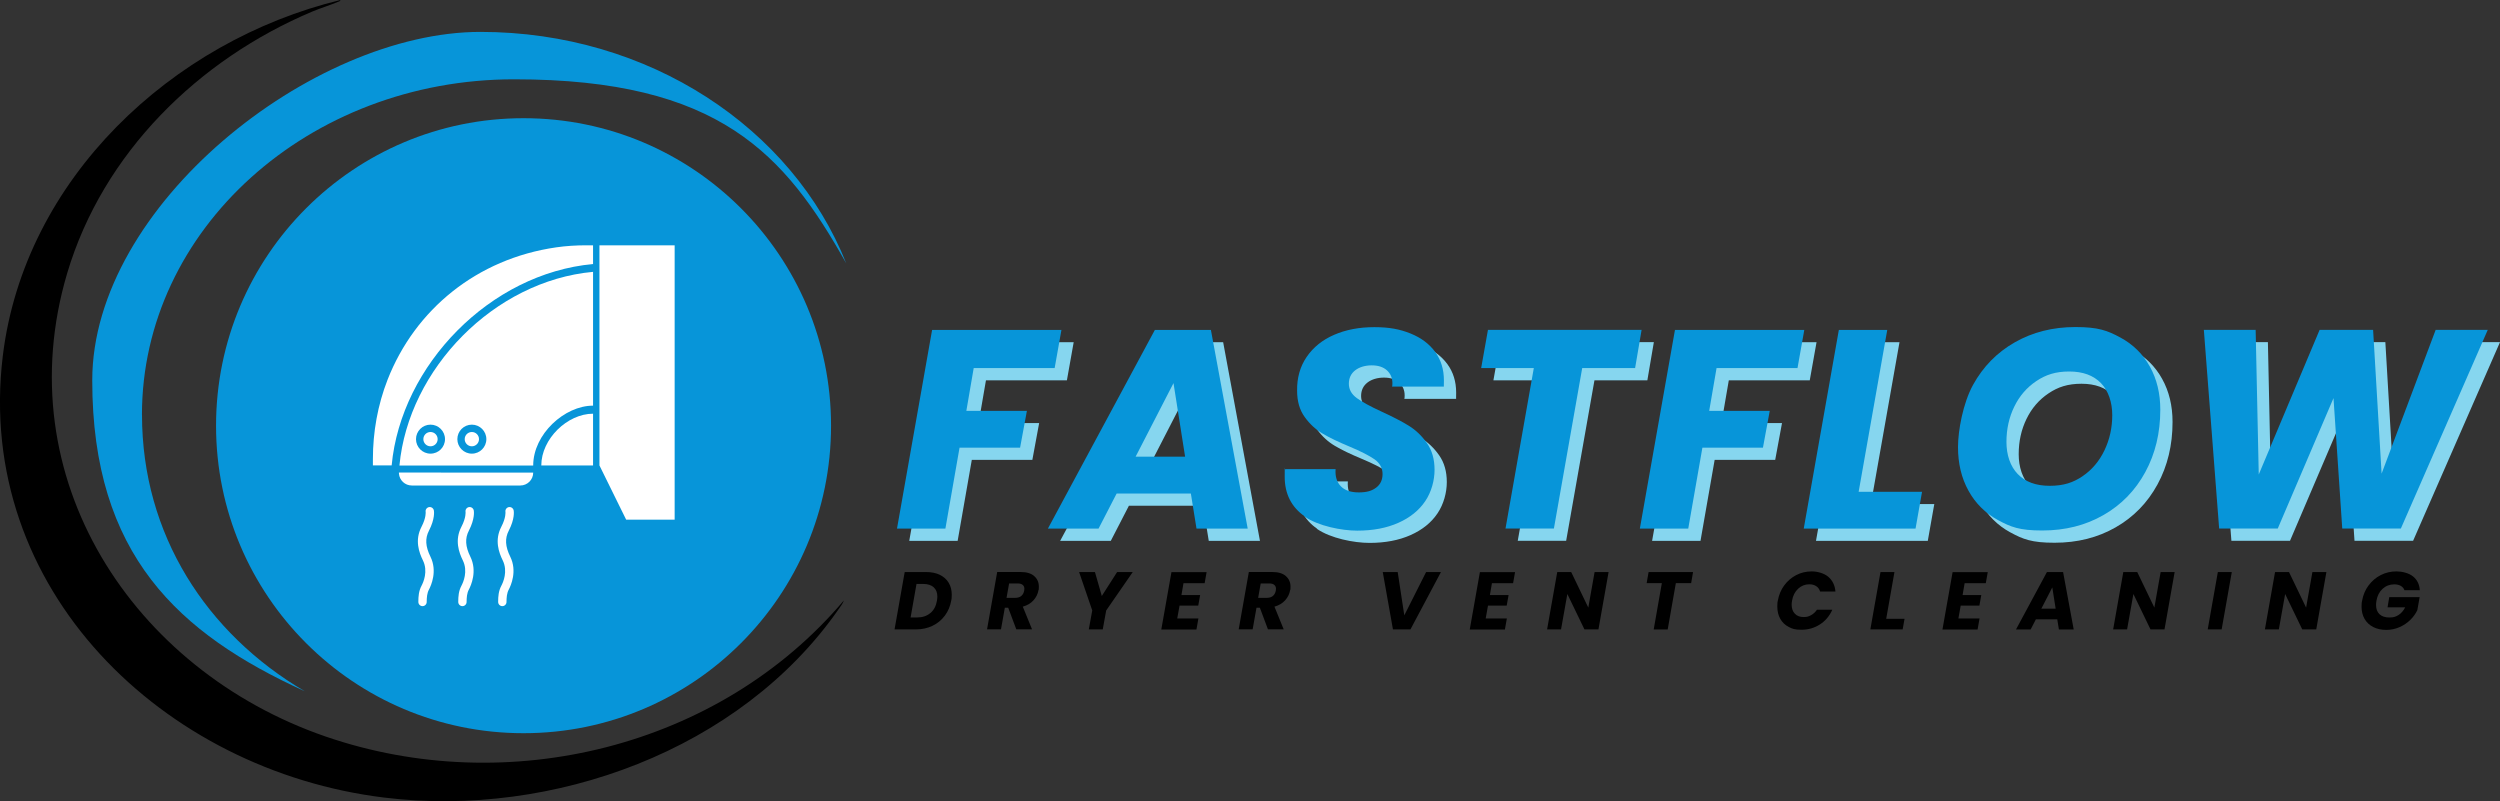 <?xml version="1.0" encoding="UTF-8"?>
<svg id="Layer_1" xmlns="http://www.w3.org/2000/svg" version="1.1" viewBox="0 0 5000 1602.4">
  <rect x="0" y="0" width="5000" height="1602.4" fill="#333333" stroke="none"/>
  <!-- Generator: Adobe Illustrator 29.5.1, SVG Export Plug-In . SVG Version: 2.1.0 Build 141)  -->
  <defs>
    <style>
      .st0 {
        fill: #86d6ef;
      }

      .st1 {
        fill: #fff;
      }

      .st2 {
        fill: #0795d9;
      }
    </style>
  </defs>
  <g>
    <path class="st0" d="M2147.4,684.3l-13.6,76.4h-161.9l-14.7,85.5h121.1l-13.6,73.6h-121.1l-28.3,161.9h-96.8l70.2-397.3h258.7Z"/>
    <path class="st0" d="M2406.1,1011.5h-148.3l-36.2,70.2h-101.3l213.9-397.3h112.1l73.6,397.3h-102.4l-11.3-70.2ZM2394.7,937.9l-23.2-147.2-75.8,147.2h99Z"/>
    <path class="st0" d="M2634.4,1057.6c-27-18.7-40.5-45.2-40.5-79.5s.4-8.5,1.1-15.3h100.7c-1.1,14.3,2.3,25.7,10.2,34,7.9,8.3,20,12.5,36.2,12.5s26.3-3.2,34.8-9.6c8.5-6.4,12.7-15.5,12.7-27.2s-5.4-21.9-16.1-29.4c-10.8-7.5-27.4-16-50.1-25.5-21.9-9.1-39.7-17.6-53.5-25.8-13.8-8.1-25.8-19.1-35.9-33.1-10.2-14-15.3-31.5-15.3-52.6-.4-26,6-48.7,19.2-67.9,13.2-19.2,31.5-34,54.9-44.1,23.4-10.2,50.2-15.3,80.4-15.3s51.3,4.2,72.4,12.7c21.1,8.5,37.5,20.8,49.2,36.8,11.7,16,17.5,35,17.5,56.9s-.2,9.8-.6,12.5h-103c.4-1.5.6-3.8.6-6.8,0-10.6-3.7-19.1-11-25.8-7.4-6.6-17.5-9.9-30.3-9.9s-24.6,3.3-33.1,9.9c-8.5,6.6-12.7,15.6-12.7,26.9s5.3,20.9,15.8,28.6c10.6,7.7,27,16.7,49.2,26.9,22.3,10.2,40.5,19.6,54.6,28.3,14.2,8.7,26.3,20.3,36.5,34.8,10.2,14.5,15.3,32.4,15.3,53.5s-6.2,44.3-18.7,62.8c-12.5,18.5-30.4,32.9-53.8,43.3-23.4,10.4-50.8,15.6-82.1,15.6s-78-9.3-105-28Z"/>
    <path class="st0" d="M3307.7,684.3l-13,76.4h-105.8l-56.6,320.9h-96.8l56.6-320.9h-105.3l13.6-76.4h307.3Z"/>
    <path class="st0" d="M3633.1,684.3l-13.6,76.4h-161.9l-14.7,85.5h121.1l-13.6,73.6h-121.1l-28.3,161.9h-96.8l70.2-397.3h258.7Z"/>
    <path class="st0" d="M3741.8,1008.1h126.8l-13,73.6h-223.6l70.2-397.3h96.8l-57.2,323.7Z"/>
    <path class="st0" d="M4020.5,1064.7c-25.5-14-45.2-33.6-59.1-58.9-14-25.3-20.9-54.3-20.9-87.2s10-87.8,30-124.2c20-36.4,47.8-64.8,83.5-85.2,35.7-20.4,76.1-30.6,121.4-30.6s63.8,6.9,89.4,20.7c25.7,13.8,45.5,33.2,59.4,58.3,14,25.1,20.9,53.9,20.9,86.3,0,46.4-10,88-30,124.8-20,36.8-47.9,65.5-83.8,86-35.9,20.6-76.6,30.8-122.3,30.8s-63.1-7-88.6-20.9ZM4189.5,977c18.9-12.8,33.5-30.1,43.9-51.8,10.4-21.7,15.6-45.2,15.6-70.5s-7.6-48.5-22.6-64c-15.1-15.5-36.2-23.2-63.4-23.2s-46.9,6.4-65.9,19.2c-19.1,12.8-33.8,29.9-44.1,51.2-10.4,21.3-15.6,44.8-15.6,70.5s7.5,48.6,22.6,64.2c15.1,15.7,36.4,23.5,64,23.5s46.8-6.4,65.7-19.2Z"/>
    <path class="st0" d="M5000,684.3l-173.8,397.3h-117.2l-17.5-260.9-111.5,260.9h-117.2l-30.6-397.3h103.6l6.2,289.2,121.7-289.2h107l17,287.5,108.1-287.5h104.1Z"/>
  </g>
  <circle class="st2" cx="1047.1" cy="851.4" r="615"/>
  <path class="st1" d="M783.3,930.9c18.8-201,197.2-384,402.8-402.8v-37.5h-13.2c-20.2,0-40.5,1.2-60.5,4.1-158.6,22.9-282.3,124.4-337.2,264.6-19.8,50.7-29.4,104.7-29.4,159.1v12.4h37.5Z"/>
  <path class="st1" d="M797.7,945.1h0c0,.8,0,1.5.1,2.1,0-.7,0-1.4,0-2.1h-.2Z"/>
  <path class="st1" d="M1186.1,811.2v-267.5c-197.6,18.1-369.2,194-387.2,387.3h267.5c0-62.6,62.6-119.7,119.7-119.7ZM861,907.3c-16,0-29-13-29-29s13-29,29-29,29,13,29,29-13,29-29,29ZM943.7,907.3c-16,0-29-13-29-29s13-29,29-29,29,13,29,29-13,29-29,29Z"/>
  <path class="st1" d="M823.4,971h217.2c14.2,0,25.8-11.5,25.8-25.8h0c0-.1-268.5-.1-268.5-.1,0,.7,0,1.4,0,2.1,1,13.3,12.1,23.8,25.7,23.8Z"/>
  <polygon class="st1" points="1207.8 490.6 1198.9 490.6 1198.9 527.1 1198.9 542.7 1198.9 811.9 1198.9 828.2 1198.9 930.9 1241.9 1018.2 1249.1 1032.8 1252.3 1039.3 1349.3 1039.3 1349.3 565.8 1349.3 548.6 1349.3 522.7 1349.3 490.6 1207.8 490.6"/>
  <path class="st1" d="M1186.1,827.4c-51.5,0-103.5,50.5-103.5,103.5h103.5v-103.5Z"/>
  <circle class="st1" cx="861" cy="878.3" r="14.3"/>
  <circle class="st1" cx="943.7" cy="878.3" r="14.3"/>
  <path class="st1" d="M845.1,1212.3c-4.6,0-8.4-3.7-8.4-8.4v-.4c0-10.5.8-21.6,6.4-32.1,3.4-6.3,13.5-28.7,2.8-50.5-7.9-16.1-16.7-40.6-2.9-67.3,9.7-18.6,8.3-29.7,8.3-29.8-.8-4.5,2.3-8.8,6.8-9.6,4.5-.8,8.9,2.3,9.7,6.9.3,1.6,2.4,16.5-9.9,40.3-8,15.4-7.1,31.5,3.1,52.2,14.1,28.8,1.2,57.5-3.1,65.6-3.9,7.3-4.4,16-4.5,24.3v.4c0,4.6-3.7,8.4-8.4,8.4Z"/>
  <path class="st1" d="M924.9,1212.3c-4.6,0-8.4-3.7-8.4-8.4v-.4c0-10.5.8-21.6,6.4-32.1,3.4-6.3,13.5-28.7,2.8-50.5-7.9-16.1-16.7-40.6-2.9-67.3,9.7-18.6,8.3-29.7,8.3-29.8-.8-4.5,2.3-8.8,6.8-9.6,4.5-.8,8.9,2.3,9.7,6.9.3,1.6,2.4,16.5-9.9,40.3-8,15.4-7.1,31.5,3.1,52.2,14.1,28.8,1.2,57.5-3.1,65.6-3.9,7.3-4.4,16-4.5,24.3v.4c0,4.6-3.7,8.4-8.4,8.4Z"/>
  <path class="st1" d="M1004.7,1212.3c-4.6,0-8.4-3.7-8.4-8.4v-.5c0-10.4.8-21.5,6.4-32,3.4-6.3,13.5-28.7,2.8-50.5-7.9-16.1-16.7-40.6-2.9-67.3,9.7-18.6,8.3-29.7,8.3-29.8-.8-4.5,2.3-8.8,6.8-9.6,4.5-.8,8.9,2.3,9.7,6.9.3,1.6,2.4,16.6-9.9,40.3-8,15.4-7.1,31.5,3.1,52.2,14.1,28.8,1.2,57.5-3.1,65.6-3.9,7.3-4.4,16-4.5,24.3v.4c0,4.6-3.7,8.4-8.4,8.4Z"/>
  <path d="M680.9,0c-.5,2.9-3.4,3-5.5,3.9-16.5,7-34,12.2-50.6,19.1C396.9,119.1,205.9,305.8,134.4,546.4c-121.5,409.1,130.9,793.7,516.7,926.6,363.7,125.3,787.5,22.6,1036.7-272.2-2.1,6.1-6.8,12.2-10.5,17.5-196.6,282.3-572,417.9-908.6,376.9C326.9,1541.3-51,1179,5.6,711.8,48.6,357.7,343.8,81.8,680.9,0Z"/>
  <path class="st2" d="M283.9,829.7c0-370.6,333.3-671.1,744.3-671.1s541.4,149.6,664.2,367.9c-107.2-269.7-394.2-462.7-731.5-462.7S184.5,411.6,184.5,760.8s172.8,506.5,425,621.7c-196.5-115.5-325.5-313.5-325.5-552.8Z"/>
  <g>
    <path class="st2" d="M2122.9,659.8l-13.6,76.4h-161.9l-14.7,85.5h121.1l-13.6,73.6h-121.1l-28.3,161.9h-96.8l70.2-397.3h258.7Z"/>
    <path class="st2" d="M2381.6,987h-148.3l-36.2,70.2h-101.3l213.9-397.3h112.1l73.6,397.3h-102.4l-11.3-70.2ZM2370.2,913.4l-23.2-147.2-75.8,147.2h99Z"/>
    <path class="st2" d="M2609.9,1033.1c-27-18.7-40.5-45.2-40.5-79.5s.4-8.5,1.1-15.3h100.7c-1.1,14.3,2.3,25.7,10.2,34,7.9,8.3,20,12.5,36.2,12.5s26.3-3.2,34.8-9.6c8.5-6.4,12.7-15.5,12.7-27.2s-5.4-21.9-16.1-29.4c-10.8-7.5-27.4-16-50.1-25.5-21.9-9.1-39.7-17.6-53.5-25.8-13.8-8.1-25.8-19.1-35.9-33.1-10.2-14-15.3-31.5-15.3-52.6-.4-26,6-48.7,19.2-67.9,13.2-19.2,31.5-34,54.9-44.1,23.4-10.2,50.2-15.3,80.4-15.3s51.3,4.2,72.4,12.7c21.1,8.5,37.5,20.8,49.2,36.8,11.7,16,17.5,35,17.5,56.9s-.2,9.8-.6,12.5h-103c.4-1.5.6-3.8.6-6.8,0-10.6-3.7-19.1-11-25.8-7.4-6.6-17.5-9.9-30.3-9.9s-24.6,3.3-33.1,9.9c-8.5,6.6-12.7,15.6-12.7,26.9s5.3,20.9,15.8,28.6c10.6,7.7,27,16.7,49.2,26.9,22.3,10.2,40.5,19.6,54.6,28.3,14.2,8.7,26.3,20.3,36.5,34.8,10.2,14.5,15.3,32.4,15.3,53.5s-6.2,44.3-18.7,62.8c-12.5,18.5-30.4,32.9-53.8,43.3-23.4,10.4-50.8,15.6-82.1,15.6s-78-9.3-105-28Z"/>
    <path class="st2" d="M3283.2,659.8l-13,76.4h-105.8l-56.6,320.9h-96.8l56.6-320.9h-105.3l13.6-76.4h307.3Z"/>
    <path class="st2" d="M3608.6,659.8l-13.6,76.4h-161.9l-14.7,85.5h121.1l-13.6,73.6h-121.1l-28.3,161.9h-96.8l70.2-397.3h258.7Z"/>
    <path class="st2" d="M3717.3,983.6h126.8l-13,73.6h-223.6l70.2-397.3h96.8l-57.2,323.7Z"/>
    <path class="st2" d="M3996,1040.2c-25.5-14-45.2-33.6-59.1-58.9-14-25.3-20.9-54.3-20.9-87.2s10-87.8,30-124.2c20-36.4,47.8-64.8,83.5-85.2,35.7-20.4,76.1-30.6,121.4-30.6s63.8,6.9,89.4,20.7c25.7,13.8,45.5,33.2,59.4,58.3,14,25.1,20.9,53.9,20.9,86.3,0,46.4-10,88-30,124.8-20,36.8-47.9,65.5-83.8,86-35.9,20.6-76.6,30.8-122.3,30.8s-63.1-7-88.6-20.9ZM4165,952.5c18.9-12.8,33.5-30.1,43.9-51.8,10.4-21.7,15.6-45.2,15.6-70.5s-7.6-48.5-22.6-64c-15.1-15.5-36.2-23.2-63.4-23.2s-46.9,6.4-65.9,19.2c-19.1,12.8-33.8,29.9-44.1,51.2-10.4,21.3-15.6,44.8-15.6,70.5s7.5,48.6,22.6,64.2c15.1,15.7,36.4,23.5,64,23.5s46.8-6.4,65.7-19.2Z"/>
    <path class="st2" d="M4975.5,659.8l-173.8,397.3h-117.2l-17.5-260.9-111.5,260.9h-117.2l-30.6-397.3h103.6l6.2,289.2,121.7-289.2h107l17,287.5,108.1-287.5h104.1Z"/>
  </g>
  <g>
    <path d="M1879.7,1149.7c7.7,3.8,13.6,9,17.7,15.9,4.1,6.8,6.1,14.8,6.1,23.9s-.4,7.1-1.1,11.9c-2,11.2-6.2,21.2-12.7,29.9-6.5,8.7-14.7,15.5-24.7,20.3-10,4.8-21,7.2-32.9,7.2h-43l20.3-114.7h43c10.6,0,19.7,1.9,27.4,5.6ZM1860.8,1226.1c7-5.9,11.3-14.1,13.1-24.7.5-3.3.8-6,.8-8.2,0-8.1-2.5-14.3-7.4-18.7-4.9-4.4-11.9-6.6-20.9-6.6h-13.4l-11.8,67h13.2c10.6,0,19.3-2.9,26.3-8.8Z"/>
    <path d="M2068.4,1152.2c6.2,5.4,9.3,12.4,9.3,21s-.2,4.9-.7,7c-1.3,7.6-4.6,14.4-10,20.4-5.3,6-12.5,10.2-21.4,12.7l18.5,45.4h-31.5l-16.2-43.3h-6.7l-7.7,43.3h-27.9l20.3-114.7h46.9c11.9,0,20.9,2.7,27.1,8.1ZM2048.8,1177.9c0-3.5-1.1-6.2-3.4-8.1-2.2-1.9-5.5-2.9-9.9-2.9h-17.3l-5.1,28.8h17.3c5.1,0,9.2-1.3,12.2-3.8,3-2.5,4.9-6,5.8-10.6.2-1.7.3-2.9.3-3.4Z"/>
    <path d="M2265.5,1144.1l-53.1,76.8-6.9,37.9h-27.9l6.9-37.9-26.3-76.8h31.7l13.7,47.9,30.6-47.9h31.4Z"/>
    <path d="M2367,1166.2l-4.1,23.9h37.4l-3.8,21.1h-37.4l-4.6,25.7h42.3l-3.9,22.1h-70.3l20.3-114.7h70.3l-3.9,22.1h-42.3Z"/>
    <path d="M2571.7,1152.2c6.2,5.4,9.3,12.4,9.3,21s-.2,4.9-.7,7c-1.3,7.6-4.6,14.4-10,20.4-5.3,6-12.5,10.2-21.4,12.7l18.5,45.4h-31.5l-16.2-43.3h-6.7l-7.7,43.3h-27.9l20.3-114.7h46.9c11.9,0,20.9,2.7,27.1,8.1ZM2552,1177.9c0-3.5-1.1-6.2-3.4-8.1-2.2-1.9-5.5-2.9-9.9-2.9h-17.3l-5.1,28.8h17.3c5.1,0,9.2-1.3,12.2-3.8,3-2.5,4.9-6,5.8-10.6.2-1.7.3-2.9.3-3.4Z"/>
    <path d="M2795.4,1144.1l13.2,86.6,43.6-86.6h29.7l-61,114.7h-35l-20.4-114.7h29.7Z"/>
    <path d="M2983.9,1166.2l-4.1,23.9h37.4l-3.8,21.1h-37.4l-4.6,25.7h42.3l-3.9,22.1h-70.3l20.3-114.7h70.3l-3.9,22.1h-42.3Z"/>
    <path d="M3196.8,1258.8h-27.9l-34.2-70.8-12.6,70.8h-27.9l20.3-114.7h27.9l34.2,71.1,12.6-71.1h28l-20.3,114.7Z"/>
    <path d="M3386.1,1144.1l-3.8,22.1h-30.6l-16.3,92.7h-28l16.3-92.7h-30.4l3.9-22.1h88.8Z"/>
    <path d="M3568.3,1171c6.5-8.9,14.5-15.8,24.1-20.8,9.6-5,19.9-7.4,31.1-7.4s24.7,3.6,33.1,10.8c8.4,7.2,13.2,17,14.3,29.4h-30.7c-1.4-4.7-4-8.3-7.8-10.7-3.8-2.5-8.4-3.7-13.8-3.7-8.6,0-16.1,3-22.4,8.9-6.3,5.9-10.4,13.9-12.1,23.8-.5,3-.8,5.7-.8,8,0,7.6,2.1,13.7,6.4,18.1,4.2,4.5,10.1,6.7,17.5,6.7s10.3-1.3,15-3.8c4.6-2.5,8.5-6.1,11.7-10.8h30.7c-5.5,12.4-13.7,22.2-24.7,29.3-11,7.1-23.3,10.7-36.9,10.7s-18.4-1.9-25.7-5.7c-7.3-3.8-12.9-9.2-16.8-16.2-3.9-7-5.9-15.1-5.9-24.4s.4-8.2,1.1-12.1c2-11.3,6.2-21.4,12.7-30.3Z"/>
    <path d="M3772.5,1237.6h36.6l-3.8,21.2h-64.6l20.3-114.7h27.9l-16.5,93.5Z"/>
    <path d="M3929.3,1166.2l-4.1,23.9h37.4l-3.8,21.1h-37.4l-4.6,25.7h42.3l-3.9,22.1h-70.3l20.3-114.7h70.3l-3.9,22.1h-42.3Z"/>
    <path d="M4114.6,1238.6h-42.8l-10.5,20.3h-29.3l61.8-114.7h32.4l21.2,114.7h-29.6l-3.3-20.3ZM4111.3,1217.3l-6.7-42.5-21.9,42.5h28.6Z"/>
    <path d="M4328.9,1258.8h-27.9l-34.2-70.8-12.6,70.8h-27.9l20.3-114.7h27.9l34.2,71.1,12.6-71.1h28l-20.3,114.7Z"/>
    <path d="M4463.6,1144.1l-20.3,114.7h-27.9l20.3-114.7h27.9Z"/>
    <path d="M4632.4,1258.8h-27.9l-34.2-70.8-12.6,70.8h-27.9l20.3-114.7h27.9l34.2,71.1,12.6-71.1h28l-20.3,114.7Z"/>
    <path d="M4737.1,1171c6.5-8.9,14.6-15.8,24.3-20.8,9.7-5,20.2-7.4,31.5-7.4s24.8,3.3,33.1,10c8.3,6.6,12.9,15.9,13.6,27.6h-30.7c-1.4-3.8-3.9-6.7-7.4-8.7-3.5-2-7.9-3-13-3-9,0-16.8,3-23.3,8.9-6.5,5.9-10.6,13.9-12.3,23.8-.5,3.3-.8,6.1-.8,8.5,0,8.1,2.3,14.3,7,18.6,4.7,4.4,11.3,6.5,19.9,6.5s13.1-1.8,18.5-5.3c5.3-3.5,9.6-8.6,12.9-15.1h-35.3l3.4-20.4h60.8l-4.6,26c-3.3,7-7.9,13.5-14,19.5-6,6-13.2,10.8-21.5,14.5-8.3,3.7-17.2,5.6-26.8,5.6s-18.6-1.9-26.1-5.8c-7.5-3.9-13.2-9.3-17.2-16.3-4-7-6-15.1-6-24.4s.4-7.1,1.1-11.9c2-11.3,6.2-21.4,12.7-30.3Z"/>
  </g>
</svg>